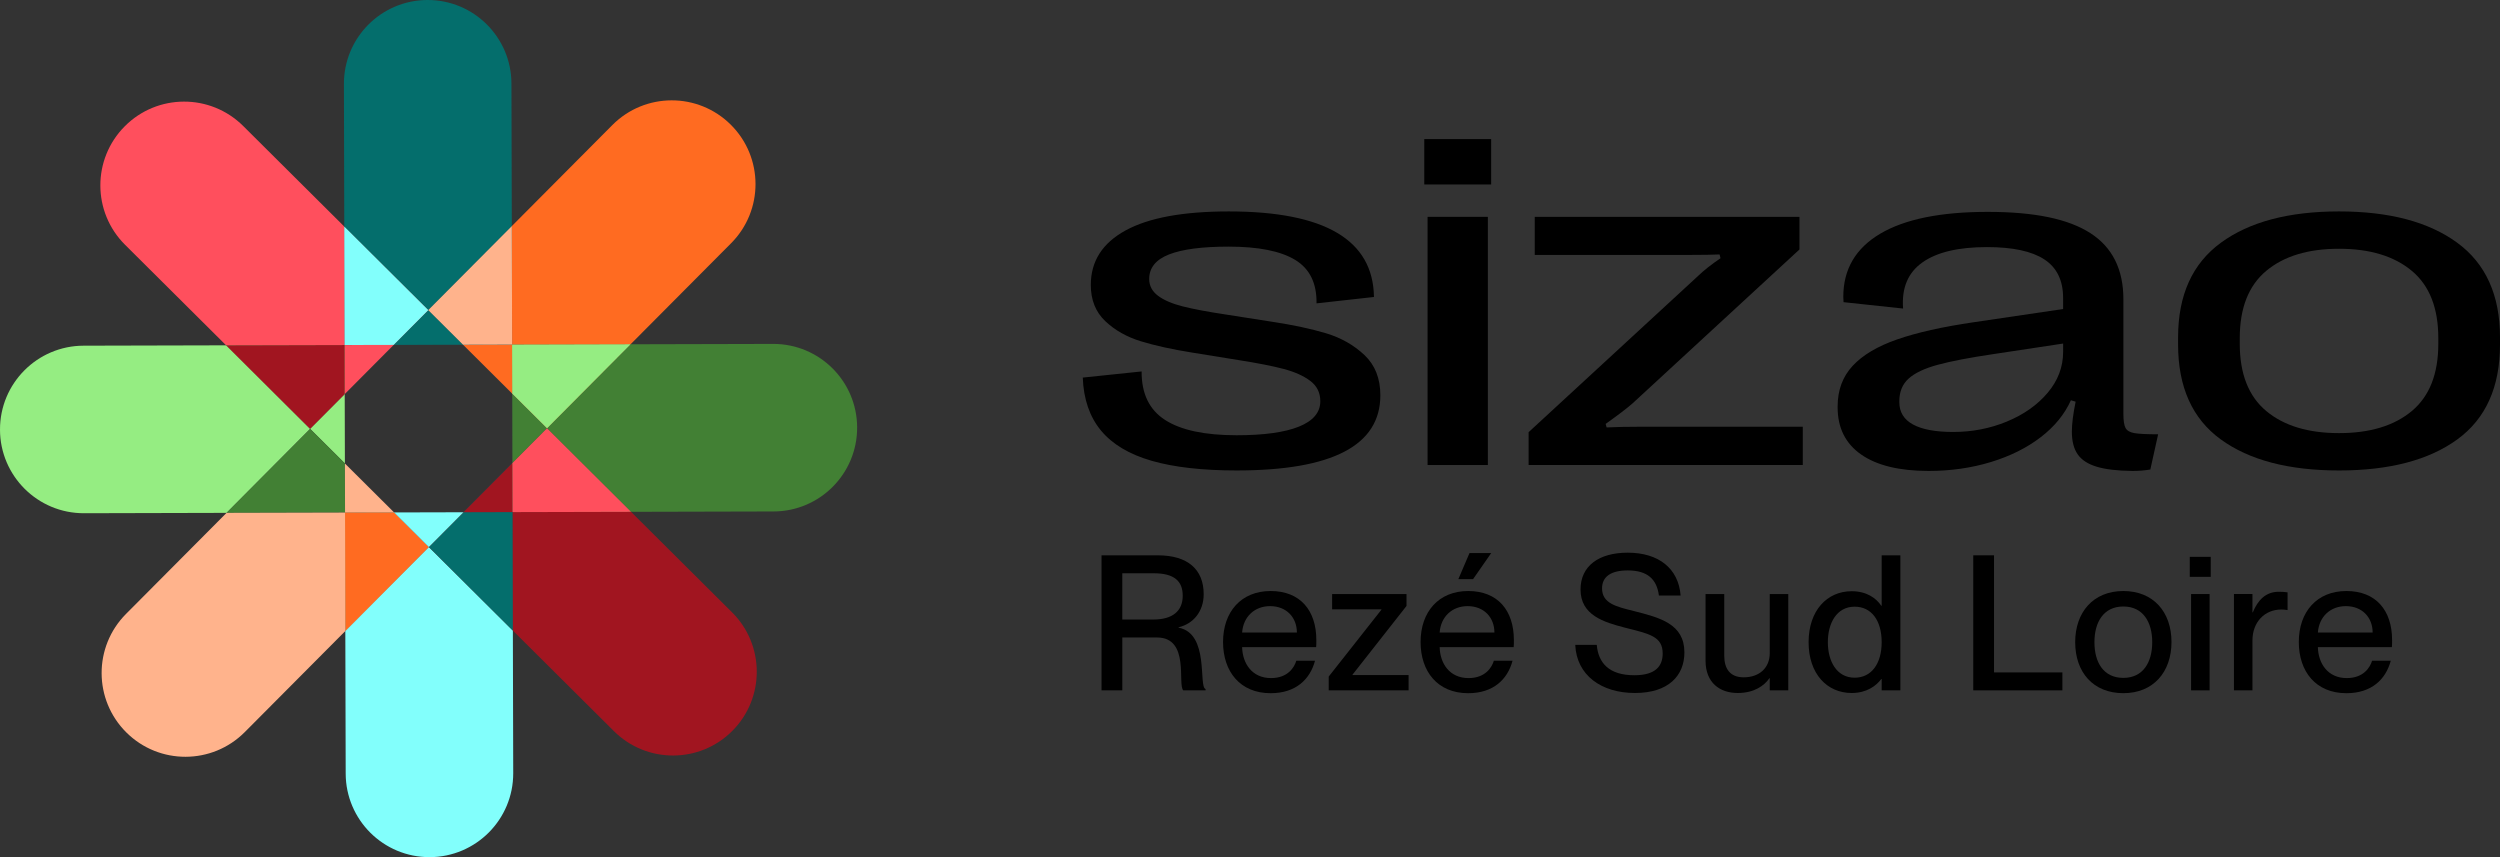 <?xml version="1.0" encoding="UTF-8"?> <svg xmlns="http://www.w3.org/2000/svg" id="Calque_1" data-name="Calque 1" viewBox="0 0 1920 658.29"><rect x="0" y="0" width="1920" height="658.29" fill="#333333" stroke="none"/><defs><style> .cls-1 { fill: #a11520; } .cls-2 { fill: #82fffc; } .cls-3 { fill: #95ed82; } .cls-4 { fill: #008cff; } .cls-5 { fill: #046e6c; } .cls-6 { fill: #ffb38c; } .cls-7 { fill: #428034; } .cls-8 { fill: #ff6b21; } .cls-9 { fill: #ff4f5d; } </style></defs><g><path class="cls-3" d="M173.66,265.21l-109.49.28C28.64,265.58-.09,294.46,0,329.99c.09,35.53,28.97,64.26,64.5,64.17l109.51-.28,64.16-64.49-64.5-64.17Z"></path><polygon class="cls-3" points="264.74 302.69 238.19 329.37 264.88 355.92 264.74 302.69"></polygon><polygon class="cls-7" points="264.98 393.62 264.97 393.62 264.88 355.96 238.17 329.38 174 393.87 264.98 393.64 264.98 393.62"></polygon><polygon class="cls-3" points="238.18 329.37 238.18 329.36 264.74 302.66 264.64 264.98 173.66 265.21 238.17 329.38 238.18 329.37"></polygon><polygon class="cls-4" points="264.99 393.64 264.99 393.62 264.98 393.62 264.98 393.64 302.66 393.55 302.65 393.54 264.99 393.64"></polygon><rect class="cls-4" x="302.65" y="393.54" width="0" height="0"></rect><rect class="cls-4" x="264.88" y="355.96" width="0" height="0" transform="translate(-178.55 340.43) rotate(-51.34)"></rect><rect class="cls-4" x="264.88" y="355.97" width=".02" height="0"></rect><polygon class="cls-4" points="328.9 238.19 328.91 238.19 328.92 238.18 328.9 238.16 302.32 264.88 302.34 264.88 328.9 238.19"></polygon><polygon class="cls-4" points="328.91 238.19 328.9 238.19 302.34 264.88 302.36 264.88 328.91 238.19"></polygon><rect class="cls-4" x="264.74" y="302.65" width="0" height=".02"></rect><polygon class="cls-4" points="264.76 302.64 264.74 302.65 264.74 302.67 264.76 302.65 264.76 302.64"></polygon><rect class="cls-4" x="264.74" y="302.67" width="0" height=".02" transform="translate(-131.07 231.71) rotate(-38.66)"></rect><polygon class="cls-4" points="264.76 302.67 264.76 302.65 264.74 302.67 264.74 302.69 264.76 302.67"></polygon><polygon class="cls-4" points="264.99 393.62 264.99 393.64 302.65 393.54 302.63 393.52 264.99 393.62"></polygon><rect class="cls-4" x="302.64" y="393.52" width="0" height=".03" transform="translate(-190.46 336.01) rotate(-45.78)"></rect><rect class="cls-4" x="283.76" y="348.13" width="0" height="53.23" transform="translate(-182.04 311.59) rotate(-45.15)"></rect><polygon class="cls-4" points="393.29 264.65 393.29 264.67 393.31 264.67 393.31 264.65 355.62 264.74 355.62 264.74 393.29 264.65"></polygon><polygon class="cls-4" points="393.29 264.67 393.29 264.65 355.62 264.74 355.65 264.77 393.29 264.67"></polygon><rect class="cls-4" x="302.33" y="264.87" width="0" height=".02" transform="translate(-90.97 347.82) rotate(-53.13)"></rect><rect class="cls-4" x="302.34" y="264.88" width=".02" height="0"></rect><polygon class="cls-4" points="302.34 264.88 302.32 264.88 302.3 264.91 302.31 264.91 302.34 264.88"></polygon><polygon class="cls-4" points="264.76 302.65 302.31 264.91 302.3 264.91 264.76 302.64 264.76 302.65"></polygon><polygon class="cls-4" points="302.33 264.91 302.36 264.88 302.34 264.88 302.31 264.91 302.33 264.91"></polygon><polygon class="cls-4" points="302.31 264.91 264.76 302.65 264.76 302.67 302.33 264.91 302.31 264.91"></polygon><polygon class="cls-4" points="329.39 420.1 329.37 420.09 329.36 420.11 329.38 420.13 355.96 393.41 355.95 393.41 329.39 420.1"></polygon><rect class="cls-4" x="302.66" y="393.54" width=".03" height="0" transform="translate(-175.59 260.31) rotate(-36.87)"></rect><rect class="cls-4" x="264.88" y="355.92" width="0" height=".03"></rect><polygon class="cls-4" points="264.9 355.94 264.88 355.93 264.88 355.96 264.9 355.97 264.9 355.94"></polygon><polygon class="cls-4" points="329.37 420.09 329.39 420.1 355.95 393.41 355.92 393.41 329.37 420.09"></polygon><polygon class="cls-4" points="393.64 393.29 393.62 393.29 393.62 393.31 393.64 393.31 393.54 355.63 393.54 355.63 393.64 393.29"></polygon><rect class="cls-4" x="393.54" y="355.62" width="0" height=".01"></rect><polygon class="cls-4" points="355.95 393.41 355.96 393.41 355.99 393.38 355.97 393.38 355.95 393.41"></polygon><polygon class="cls-4" points="302.67 393.52 302.64 393.52 302.66 393.54 302.69 393.54 302.67 393.52"></polygon><polygon class="cls-4" points="393.62 393.29 393.64 393.29 393.54 355.63 393.52 355.66 393.62 393.29"></polygon><polygon class="cls-4" points="393.52 355.66 393.54 355.63 393.54 355.62 393.52 355.64 393.52 355.66"></polygon><polygon class="cls-4" points="393.52 355.64 355.97 393.38 355.99 393.38 393.52 355.66 393.52 355.64"></polygon><polygon class="cls-4" points="264.9 355.97 302.64 393.52 302.67 393.52 264.9 355.94 264.9 355.97"></polygon><polygon class="cls-4" points="393.41 302.34 420.1 328.9 420.09 328.91 420.1 328.92 420.12 328.91 393.41 302.33 393.41 302.34"></polygon><rect class="cls-4" x="393.41" y="302.33" width="0" height="0" transform="translate(-88.44 420.67) rotate(-51.34)"></rect><rect class="cls-4" x="393.54" y="355.59" width="0" height=".03" transform="translate(-135.91 323.77) rotate(-38.66)"></rect><polygon class="cls-4" points="355.94 393.38 355.92 393.41 355.95 393.41 355.97 393.38 355.94 393.38"></polygon><polygon class="cls-4" points="420.09 328.91 420.1 328.9 393.41 302.34 393.41 302.37 420.09 328.91"></polygon><rect class="cls-4" x="393.39" y="302.35" width=".03" height="0" transform="translate(-88.45 420.67) rotate(-51.34)"></rect><rect class="cls-4" x="393.47" y="302.37" width="0" height="53.22" transform="translate(-.84 1.01) rotate(-.15)"></rect><rect class="cls-4" x="393.38" y="302.32" width=".03" height="0"></rect><polygon class="cls-4" points="393.52 355.61 393.52 355.64 393.54 355.62 393.54 355.59 393.52 355.61"></polygon><rect class="cls-4" x="355.63" y="264.74" width="0" height=".04" transform="translate(-84.42 318.8) rotate(-43.67)"></rect><rect class="cls-4" x="374.51" y="256.93" width="0" height="53.23" transform="translate(-90.63 349.07) rotate(-45.15)"></rect><polygon class="cls-4" points="355.97 393.38 393.52 355.64 393.52 355.61 355.94 393.38 355.97 393.38"></polygon><polygon class="cls-4" points="393.38 302.34 393.4 302.36 393.4 302.33 393.38 302.31 393.38 302.34"></polygon><rect class="cls-4" x="302.36" y="264.81" width="53.23" height="0" transform="translate(-.68 .85) rotate(-.15)"></rect><polygon class="cls-4" points="393.52 355.61 393.54 355.59 393.4 302.36 393.38 302.34 393.52 355.61"></polygon><polygon class="cls-4" points="355.62 264.77 355.65 264.77 355.62 264.74 355.59 264.74 355.62 264.77"></polygon><polygon class="cls-4" points="393.38 302.31 355.65 264.77 355.62 264.77 393.38 302.34 393.38 302.31"></polygon><polygon class="cls-4" points="355.59 264.74 302.36 264.88 302.33 264.91 355.62 264.77 355.59 264.74"></polygon><path class="cls-9" d="M264.41,174l-77.63-77.23c-25.19-25.06-65.92-24.96-90.98.23h0c-25.06,25.19-24.95,65.92.23,90.98l77.62,77.23,90.98-.23-.23-90.97Z"></path><polygon class="cls-9" points="264.66 264.98 264.66 264.97 302.32 264.88 328.9 238.16 264.41 174 264.64 264.98 264.66 264.98"></polygon><polygon class="cls-9" points="302.3 264.91 264.66 265 264.76 302.64 302.3 264.91"></polygon><path class="cls-5" d="M393.07,173.66l-.28-109.49C392.7,28.64,363.83-.09,328.3,0c-35.53.09-64.26,28.97-64.17,64.5l.28,109.51,64.49,64.16,64.17-64.5Z"></path><polygon class="cls-5" points="328.92 238.18 328.92 238.18 355.62 264.74 393.31 264.65 393.07 173.66 328.9 238.16 328.92 238.18"></polygon><polygon class="cls-5" points="355.59 264.74 328.91 238.19 302.36 264.88 355.59 264.74"></polygon><polygon class="cls-2" points="264.66 264.98 264.66 264.97 302.32 264.88 328.9 238.16 264.41 174 264.64 264.98 264.66 264.98"></polygon><path class="cls-8" d="M484.28,264.41l77.23-77.63c25.06-25.19,24.95-65.92-.23-90.98h0c-25.19-25.06-65.92-24.96-90.98.23l-77.23,77.62.23,90.98,90.97-.23Z"></path><polygon class="cls-8" points="393.31 264.67 393.31 264.67 393.41 302.33 420.12 328.91 484.28 264.41 393.31 264.65 393.31 264.67"></polygon><polygon class="cls-8" points="393.38 302.31 393.29 264.67 355.65 264.77 393.38 302.31"></polygon><polygon class="cls-6" points="328.92 238.18 328.92 238.18 355.62 264.74 393.31 264.65 393.07 173.66 328.9 238.16 328.92 238.18"></polygon><path class="cls-7" d="M593.78,264.13l-109.5.28-64.17,64.5,64.5,64.17,109.5-.28c35.53-.09,64.26-28.97,64.17-64.5-.09-35.53-28.97-64.26-64.5-64.17Z"></path><polygon class="cls-7" points="420.1 328.92 420.11 328.93 393.54 355.63 393.64 393.31 484.62 393.08 420.12 328.91 420.1 328.92"></polygon><polygon class="cls-7" points="393.54 355.59 420.09 328.91 393.41 302.37 393.54 355.59"></polygon><polygon class="cls-3" points="393.31 264.67 393.31 264.67 393.41 302.33 420.12 328.91 484.28 264.41 393.31 264.65 393.31 264.67"></polygon><path class="cls-1" d="M393.87,484.29l77.62,77.22c25.19,25.06,65.92,24.96,90.98-.23h0c25.06-25.19,24.95-65.92-.23-90.98l-77.62-77.23-90.98.23.23,90.98Z"></path><polygon class="cls-1" points="393.62 393.31 393.62 393.31 355.96 393.41 329.38 420.13 393.87 484.29 393.64 393.31 393.62 393.31"></polygon><polygon class="cls-1" points="355.99 393.38 393.62 393.29 393.52 355.66 355.99 393.38"></polygon><polygon class="cls-9" points="420.1 328.92 420.11 328.93 393.54 355.63 393.64 393.31 484.62 393.08 420.12 328.91 420.1 328.92"></polygon><path class="cls-2" d="M265.21,484.62l.28,109.5c.09,35.53,28.97,64.26,64.5,64.17,35.53-.09,64.26-28.97,64.17-64.5l-.28-109.5-64.5-64.17-64.17,64.5Z"></path><polygon class="cls-2" points="329.36 420.11 329.36 420.11 302.66 393.55 264.98 393.64 265.21 484.62 329.38 420.13 329.36 420.11"></polygon><polygon class="cls-5" points="393.62 393.31 393.62 393.31 355.96 393.41 329.38 420.13 393.87 484.29 393.64 393.31 393.62 393.31"></polygon><path class="cls-6" d="M174,393.87l-77.23,77.63c-25.06,25.19-24.95,65.92.23,90.98h0c25.19,25.06,65.92,24.96,90.98-.23l77.23-77.63-.23-90.98-90.97.23Z"></path><polygon class="cls-6" points="264.9 355.98 264.99 393.62 302.63 393.52 264.9 355.98"></polygon><polygon class="cls-8" points="329.36 420.11 329.36 420.11 302.66 393.55 264.98 393.64 265.21 484.62 329.38 420.13 329.36 420.11"></polygon><polygon class="cls-1" points="238.18 329.37 238.18 329.36 264.74 302.66 264.64 264.98 173.66 265.21 238.17 329.38 238.18 329.37"></polygon><polygon class="cls-2" points="302.69 393.55 329.37 420.09 355.92 393.41 302.69 393.55"></polygon></g><g><g><path d="M884.4,353.87c-17.18-4.96-30.13-12.71-38.85-23.23-8.71-10.53-13.37-24.08-13.98-40.66l45.2-4.72c-.12,17.06,5.91,29.5,18.07,37.3,12.16,7.81,30.46,11.71,54.9,11.71,20.94,0,36.88-2.21,47.84-6.63,10.95-4.42,16.42-10.92,16.42-19.51,0-6.53-2.57-11.74-7.71-15.61-5.15-3.87-11.96-6.93-20.43-9.17-8.47-2.24-20.03-4.51-34.67-6.81l-35.94-5.81c-15.13-2.42-28.14-5.29-39.03-8.62-10.89-3.33-20.03-8.5-27.41-15.52-7.38-7.02-11.07-16.28-11.07-27.77,0-18.15,8.89-32.1,26.68-41.84,17.79-9.74,44.23-14.61,79.33-14.61,73.7,0,110.85,21.9,111.45,65.71l-44.11,4.9c.24-15.49-5.23-26.62-16.42-33.4-11.19-6.78-28.23-10.17-51.1-10.17-20.33,0-35.58,2-45.74,5.99-10.17,3.99-15.25,10.29-15.25,18.88,0,5.2,2.28,9.5,6.81,12.89,4.54,3.39,10.89,6.11,19.06,8.17,8.17,2.06,19.08,4.11,32.76,6.17l35.94,5.63c15.97,2.42,29.71,5.35,41.21,8.8,11.5,3.45,21.33,9.02,29.5,16.7,8.17,7.68,12.25,18,12.25,30.95,0,38.48-36.79,57.72-110.37,57.72-26.38,0-48.16-2.48-65.35-7.44Z"></path><path d="M1145.21,141.67h-51.37v-34.85h51.37v34.85ZM1142.67,357.14h-46.29v-190.6h46.29v190.6Z"></path><path d="M1173.97,357.14v-25.23l130.15-119.99c4.24-4.11,9.98-8.65,17.24-13.61l-.73-2.9c-5.45.24-12.65.36-21.6.36h-120.35v-29.23h203.31v25.05l-128.15,118.17c-4.11,3.63-11.01,8.89-20.69,15.79l.73,2.72c7.26-.36,15.91-.54,25.96-.54h124.71v29.41h-210.57Z"></path><path d="M1429.36,349.06c-12.04-8.41-18.06-20.48-18.06-36.21v-.73c0-12.46,3.84-22.84,11.52-31.13,7.68-8.29,19.09-15.07,34.22-20.33,15.13-5.26,34.67-9.65,58.63-13.16l68.8-10.17v-8.53c0-13.43-4.82-23.3-14.44-29.59-9.62-6.29-24.29-9.44-44.01-9.44-22.03,0-38.58,3.93-49.65,11.8-11.07,7.87-16,19.66-14.79,35.4l-45.74-4.9-.18-4.18c0-21.06,9.44-37.18,28.32-48.38,18.88-11.19,46.4-16.79,82.59-16.79s61.98,5.45,78.87,16.34c16.88,10.89,25.33,27.83,25.33,50.83v88.04c0,5.08.54,8.65,1.63,10.71,1.09,2.06,3.35,3.39,6.8,3.99,3.45.61,9.54.91,18.25.91l-5.99,27.05c-4.36.73-8.96,1.09-13.8,1.09-11.62-.12-20.79-1.21-27.51-3.27-6.72-2.06-11.56-5.23-14.52-9.53-2.96-4.3-4.44-10.07-4.44-17.34,0-5.93.97-13.61,2.9-23.05l-3.63-1.09c-4.84,10.77-12.59,20.24-23.23,28.41-10.65,8.17-23.42,14.52-38.3,19.06-14.88,4.54-30.8,6.81-47.74,6.81-22.51,0-39.79-4.21-51.83-12.62ZM1541.27,323.74c12.95-5.32,23.38-12.68,31.31-22.05,7.93-9.38,11.9-19.88,11.9-31.49v-6.35l-52.82,7.99c-18.88,2.78-33.4,5.57-43.57,8.35-10.17,2.78-17.61,6.32-22.33,10.62-4.72,4.3-7.08,10.07-7.08,17.34v.73c0,7.62,3.51,13.34,10.53,17.15,7.01,3.81,17.31,5.72,30.86,5.72,14.52,0,28.25-2.66,41.21-7.99Z"></path><path d="M1705.53,337.45c-21.85-15.91-32.76-40.21-32.76-72.88v-5.45c0-32.43,10.95-56.67,32.86-72.7,21.9-16.03,52.16-24.05,90.76-24.05s68.86,8.02,90.76,24.05c21.9,16.03,32.86,40.27,32.86,72.7v5.45c0,32.67-10.92,56.97-32.76,72.88-21.85,15.91-52.13,23.87-90.85,23.87s-69.01-7.96-90.85-23.87ZM1852.29,315.66c13.55-11.31,20.33-28.53,20.33-51.64v-4.36c0-23.11-6.78-40.33-20.33-51.64-13.55-11.31-32.19-16.97-55.91-16.97s-42.36,5.66-55.91,16.97c-13.55,11.31-20.33,28.53-20.33,51.64v4.36c0,23.11,6.78,40.33,20.33,51.64,13.55,11.31,32.19,16.97,55.91,16.97s42.36-5.66,55.91-16.97Z"></path></g><g><path d="M845.97,426.49h43.22c22.92,0,35.24,10.73,35.24,29.88,0,13.2-7.98,22.77-19.29,25.38v.29c23.93,4.49,15.08,45.4,20.74,47.14v1.02h-17.11c-4.64-4.35,5.22-40.61-20.16-40.61h-26.68v40.61h-15.95v-103.7ZM861.92,475.8h23.79c14.65,0,22.62-6.38,22.62-18.27,0-11.17-6.38-17.26-22.34-17.26h-24.07v35.53Z"></path><path d="M939.3,493.06c0-23.21,13.92-39.16,36.55-39.16s35.1,14.79,35.1,37.71c0,2.03,0,4.2-.15,5.37h-56.85c.29,12.47,7.54,23.79,22.19,23.79,13.05,0,17.98-8.41,19.43-13.34h14.36c-3.77,14.21-14.65,24.95-34.08,24.95-23.5,0-36.55-16.68-36.55-39.3ZM953.95,485.81h42.06c0-11.6-7.98-20.3-20.59-20.3-11.89,0-20.6,8.12-21.47,20.3Z"></path><path d="M1060.91,468.26v-.29h-37.85v-11.75h57.14v9.14l-41.48,52.79v.29h43.08v11.75h-61.35v-10.59l40.46-51.34Z"></path><path d="M1091.01,493.06c0-23.21,13.92-39.16,36.55-39.16s35.1,14.79,35.1,37.71c0,2.03,0,4.2-.15,5.37h-56.85c.29,12.47,7.54,23.79,22.19,23.79,13.05,0,17.98-8.41,19.43-13.34h14.36c-3.77,14.21-14.65,24.95-34.08,24.95-23.5,0-36.55-16.68-36.55-39.3ZM1105.65,485.81h42.06c0-11.6-7.98-20.3-20.59-20.3-11.89,0-20.6,8.12-21.47,20.3ZM1145.25,424.75l-13.92,20.01h-11.31l8.56-20.01h16.68Z"></path><path d="M1293.62,501.04c0,17.84-12.19,31.18-38,31.18s-44.81-13.63-45.83-36.98h16.53c1.16,13.92,9.43,23.35,28.86,23.35,16.53,0,21.76-7.25,21.76-16.68,0-13.2-10.15-15.08-29.01-19.87-16.24-4.21-34.08-9.57-34.08-29.3,0-17.98,13.92-28.28,36.26-28.28,23.64,0,39.01,12.04,40.61,32.92h-16.68c-1.6-12.47-8.7-19.29-23.93-19.29-12.91,0-19.73,4.79-19.73,13.78,0,11.6,11.02,14.07,24.37,17.4,20.01,5.08,38.87,9.86,38.87,31.76Z"></path><path d="M1339.16,520.18c12.18,0,20.01-7.4,20.01-18.56v-45.4h14.22v73.97h-14.22v-9.28h-.29c-3.92,5.66-11.6,11.31-24.37,11.31-13.64,0-24.65-7.83-24.65-24.8v-51.2h14.36v47.28c0,10.01,4.35,16.68,14.94,16.68Z"></path><path d="M1445.12,465.21v-38.72h14.36v103.7h-14.36v-8.7h-.29c-3.91,5.22-11.17,10.73-22.77,10.73-18.85,0-33.06-14.65-33.06-39.01s14.21-39.16,33.06-39.16c11.6,0,18.86,5.37,22.77,11.17h.29ZM1445.12,493.2c0-16.82-7.98-27.27-20.74-27.27-13.92,0-20.59,12.76-20.59,27.27s6.67,27.27,20.59,27.27c12.76,0,20.74-10.59,20.74-27.27Z"></path><path d="M1531.41,426.49v89.92h52.5v13.78h-68.45v-103.7h15.95Z"></path><path d="M1593.74,493.2c0-23.06,13.92-39.3,36.98-39.3s36.98,16.1,36.98,39.16-13.92,39.3-36.98,39.3-36.98-15.96-36.98-39.16ZM1652.91,493.2c0-15.52-7.11-27.41-22.19-27.41s-22.19,11.89-22.19,27.41,6.96,27.41,22.19,27.41,22.19-12.04,22.19-27.41Z"></path><path d="M1697.84,427.65v15.37h-16.1v-15.37h16.1ZM1696.97,456.22v73.97h-14.22v-73.97h14.22Z"></path><path d="M1729.88,456.22v14.07h.29c3.77-9.28,9.86-15.81,19.87-15.81,2.61,0,4.64.14,6.81.43v13.63c-1.88-.29-3.19-.43-4.78-.43-12.91,0-22.19,9.72-22.19,23.79v38.29h-14.22v-73.97h14.22Z"></path><path d="M1765.48,493.06c0-23.21,13.92-39.16,36.55-39.16s35.1,14.79,35.1,37.71c0,2.03,0,4.2-.15,5.37h-56.85c.29,12.47,7.54,23.79,22.19,23.79,13.05,0,17.98-8.41,19.43-13.34h14.36c-3.77,14.21-14.65,24.95-34.08,24.95-23.5,0-36.55-16.68-36.55-39.3ZM1780.13,485.81h42.06c0-11.6-7.98-20.3-20.59-20.3-11.89,0-20.6,8.12-21.47,20.3Z"></path></g></g></svg> 